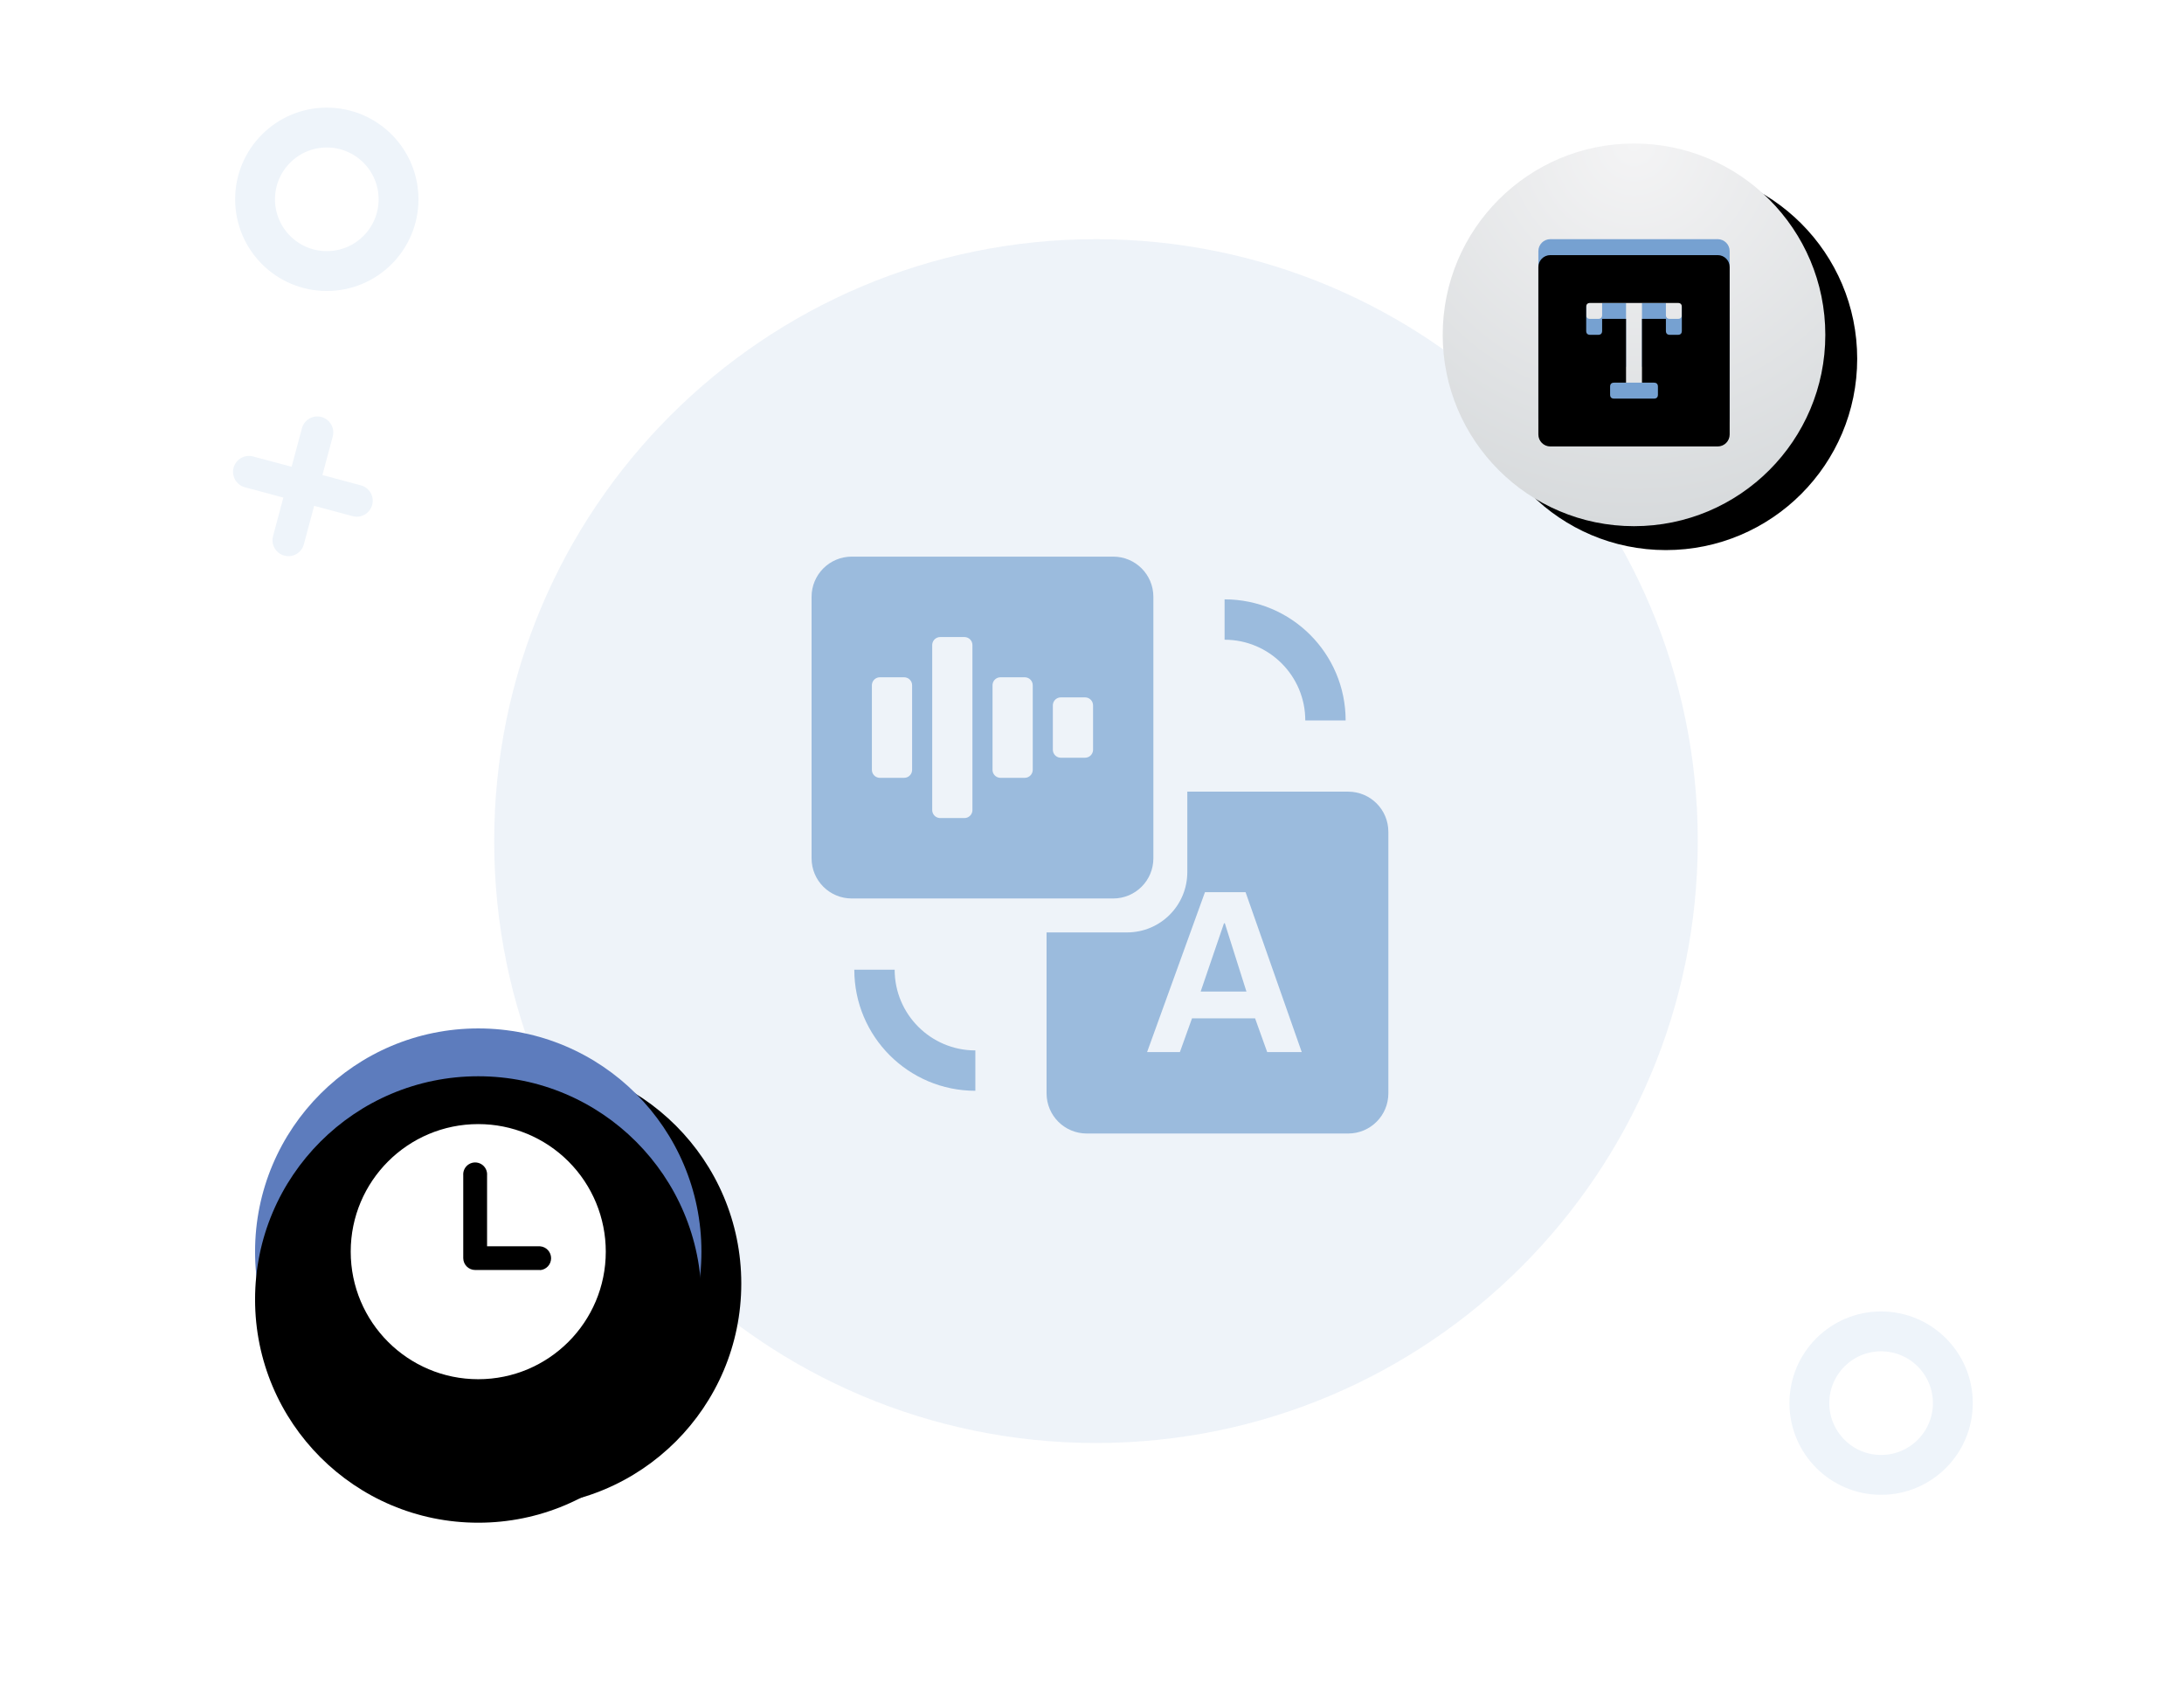 <?xml version="1.0" encoding="UTF-8"?>
<svg width="274px" height="211px" viewBox="0 0 274 211" version="1.1" xmlns="http://www.w3.org/2000/svg" xmlns:xlink="http://www.w3.org/1999/xlink">
    <title>编组 32</title>
    <defs>
        <circle id="path-1" cx="60" cy="157" r="28"></circle>
        <filter x="-14.3%" y="-16.1%" width="146.4%" height="146.4%" filterUnits="objectBoundingBox" id="filter-2">
            <feOffset dx="5" dy="4" in="SourceAlpha" result="shadowOffsetOuter1"></feOffset>
            <feGaussianBlur stdDeviation="3.5" in="shadowOffsetOuter1" result="shadowBlurOuter1"></feGaussianBlur>
            <feColorMatrix values="0 0 0 0 0.365   0 0 0 0 0.486   0 0 0 0 0.741  0 0 0 0.41 0" type="matrix" in="shadowBlurOuter1"></feColorMatrix>
        </filter>
        <filter x="-16.1%" y="-17.9%" width="150.0%" height="150.0%" filterUnits="objectBoundingBox" id="filter-3">
            <feGaussianBlur stdDeviation="4" in="SourceAlpha" result="shadowBlurInner1"></feGaussianBlur>
            <feOffset dx="0" dy="6" in="shadowBlurInner1" result="shadowOffsetInner1"></feOffset>
            <feComposite in="shadowOffsetInner1" in2="SourceAlpha" operator="arithmetic" k2="-1" k3="1" result="shadowInnerInner1"></feComposite>
            <feColorMatrix values="0 0 0 0 0.479   0 0 0 0 0.603   0 0 0 0 0.864  0 0 0 1 0" type="matrix" in="shadowInnerInner1"></feColorMatrix>
        </filter>
        <radialGradient cx="50%" cy="0%" fx="50%" fy="0%" r="100%" id="radialGradient-4">
            <stop stop-color="#F4F4F5" offset="0%"></stop>
            <stop stop-color="#D7DADC" offset="100%"></stop>
        </radialGradient>
        <circle id="path-5" cx="205" cy="42" r="24"></circle>
        <filter x="-14.6%" y="-16.7%" width="145.8%" height="145.8%" filterUnits="objectBoundingBox" id="filter-6">
            <feOffset dx="4" dy="3" in="SourceAlpha" result="shadowOffsetOuter1"></feOffset>
            <feGaussianBlur stdDeviation="3" in="shadowOffsetOuter1" result="shadowBlurOuter1"></feGaussianBlur>
            <feColorMatrix values="0 0 0 0 0.424   0 0 0 0 0.525   0 0 0 0 0.737  0 0 0 0.215 0" type="matrix" in="shadowBlurOuter1"></feColorMatrix>
        </filter>
        <path d="M215.5,30 C216.328,30 217,30.672 217,31.5 L217,31.5 L217,52.5 C217,53.328 216.328,54 215.5,54 L215.5,54 L194.5,54 C193.672,54 193,53.328 193,52.5 L193,52.5 L193,31.5 C193,30.672 193.672,30 194.5,30 L194.5,30 Z M210.5,36 L199.5,36 C199.167,36 199,36.167 199,36.5 L199,36.5 L199,39.5 C199,39.833 199.167,40 199.5,40 L199.5,40 L200.5,40 C200.833,40 201,39.833 201,39.5 L201,39.5 L201,38 L203.999,38 L203.999,46 L202.5,46 C202.167,46 202,46.167 202,46.5 L202,46.5 L202,47.5 C202,47.833 202.167,48 202.5,48 L202.5,48 L207.5,48 C207.833,48 208,47.833 208,47.5 L208,47.5 L208,46.5 C208,46.167 207.833,46 207.5,46 L207.5,46 L205.999,46 L205.999,38 L209,38 L209,39.5 C209,39.833 209.167,40 209.5,40 L209.5,40 L210.5,40 C210.833,40 211,39.833 211,39.5 L211,39.5 L211,36.5 C211,36.167 210.833,36 210.5,36 L210.5,36 Z" id="path-7"></path>
        <filter x="-14.6%" y="-14.6%" width="129.2%" height="129.2%" filterUnits="objectBoundingBox" id="filter-8">
            <feGaussianBlur stdDeviation="2.5" in="SourceAlpha" result="shadowBlurInner1"></feGaussianBlur>
            <feOffset dx="0" dy="2" in="shadowBlurInner1" result="shadowOffsetInner1"></feOffset>
            <feComposite in="shadowOffsetInner1" in2="SourceAlpha" operator="arithmetic" k2="-1" k3="1" result="shadowInnerInner1"></feComposite>
            <feColorMatrix values="0 0 0 0 0.581   0 0 0 0 0.781   0 0 0 0 1  0 0 0 1 0" type="matrix" in="shadowInnerInner1"></feColorMatrix>
        </filter>
    </defs>
    <g id="页面-1" stroke="none" stroke-width="1" fill="none" fill-rule="evenodd">
        <g id="智能语音" transform="translate(-448, -2892)">
            <g id="编组-32" transform="translate(448, 2892)">
                <rect id="矩形备份-22" x="0" y="0" width="274" height="211" rx="18"></rect>
                <path d="M62,105.5 C62,147.197 95.803,181 137.5,181 C179.197,181 213,147.197 213,105.5 C213,63.803 179.197,30 137.5,30 C95.803,30 62,63.803 62,105.5 Z" id="路径" fill="#78A4D6" fill-rule="nonzero" opacity="0.125"></path>
                <path d="M169.136,99.3 C171.923,99.3 174.181,101.545 174.181,104.345 L174.181,137.136 C174.181,139.923 171.936,142.181 169.136,142.181 L136.345,142.181 C133.557,142.181 131.3,139.936 131.3,137.136 L131.3,116.957 L141.389,116.957 C145.592,116.957 148.957,113.569 148.957,109.389 L148.957,99.3 L169.136,99.3 Z M112.242,121.634 C112.242,127.225 116.775,131.758 122.366,131.758 L122.366,136.821 C113.979,136.821 107.179,130.021 107.179,121.634 L112.242,121.634 Z M156.267,111.912 L151.171,111.912 L143.912,131.965 L148.031,131.965 L148.028,131.963 L149.547,127.735 L157.46,127.735 L158.978,131.963 L163.312,131.963 L156.267,111.912 Z M153.666,115.814 L156.375,124.375 L150.632,124.375 L153.558,115.814 L153.666,115.814 Z M139.655,69.819 C142.443,69.819 144.7,72.064 144.7,74.864 L144.7,107.655 C144.7,110.443 142.455,112.7 139.655,112.7 L106.864,112.7 C104.077,112.7 101.819,110.455 101.819,107.655 L101.819,74.864 C101.819,72.077 104.064,69.819 106.864,69.819 L139.655,69.819 Z M120.998,79.909 L117.954,79.909 C117.441,79.909 117.018,80.295 116.96,80.792 L116.954,80.909 L116.954,101.611 C116.954,102.123 117.34,102.546 117.837,102.604 L117.954,102.611 L120.998,102.611 C121.511,102.611 121.934,102.224 121.992,101.727 L121.998,101.611 L121.998,80.909 C121.998,80.357 121.551,79.909 120.998,79.909 Z M113.431,84.954 L110.386,84.954 C109.874,84.954 109.451,85.34 109.393,85.837 L109.386,85.954 L109.386,96.566 C109.386,97.079 109.772,97.501 110.27,97.559 L110.386,97.566 L113.431,97.566 C113.944,97.566 114.367,97.18 114.424,96.682 L114.431,96.566 L114.431,85.954 C114.431,85.401 113.983,84.954 113.431,84.954 Z M128.566,84.954 L125.521,84.954 C125.008,84.954 124.585,85.34 124.528,85.837 L124.521,85.954 L124.521,96.566 C124.521,97.079 124.907,97.501 125.404,97.559 L125.521,97.566 L128.566,97.566 C129.079,97.566 129.501,97.18 129.559,96.682 L129.566,96.566 L129.566,85.954 C129.566,85.401 129.118,84.954 128.566,84.954 Z M136.133,87.476 L133.088,87.476 C132.575,87.476 132.153,87.862 132.095,88.359 L132.088,88.476 L132.088,94.043 C132.088,94.556 132.474,94.979 132.971,95.037 L133.088,95.043 L136.133,95.043 C136.646,95.043 137.068,94.657 137.126,94.16 L137.133,94.043 L137.133,88.476 C137.133,87.924 136.685,87.476 136.133,87.476 Z M153.634,75.179 C162.021,75.179 168.821,81.979 168.821,90.366 L163.758,90.366 C163.758,84.775 159.225,80.242 153.634,80.242 L153.634,75.179 Z" id="形状结合" fill="#9BBBDD" fill-rule="nonzero"></path>
                <path d="M38,52 C39.105,52 40,52.895 40,54 L39.999,58.999 L45,59 C46.105,59 47,59.895 47,61 C47,62.105 46.105,63 45,63 L39.999,62.999 L40,68 C40,69.105 39.105,70 38,70 C36.895,70 36,69.105 36,68 L35.999,62.999 L31,63 C29.895,63 29,62.105 29,61 C29,59.895 29.895,59 31,59 L35.999,58.999 L36,54 C36,52.895 36.895,52 38,52 Z" id="形状结合备份-4" fill="#EEF4FA" transform="translate(38, 61) rotate(-345) translate(-38, -61) "></path>
                <circle id="椭圆形备份-13" stroke="#EEF4FA" stroke-width="5" cx="236" cy="176" r="9"></circle>
                <circle id="椭圆形备份-14" stroke="#EEF4FA" stroke-width="5" cx="41" cy="25" r="9"></circle>
                <g id="椭圆形" fill-rule="nonzero">
                    <use fill="black" fill-opacity="1" filter="url(#filter-2)" xlink:href="#path-1"></use>
                    <use fill="#5D7CBD" xlink:href="#path-1"></use>
                    <use fill="black" fill-opacity="1" filter="url(#filter-3)" xlink:href="#path-1"></use>
                </g>
                <g id="椭圆形备份-12">
                    <use fill="black" fill-opacity="1" filter="url(#filter-6)" xlink:href="#path-5"></use>
                    <use fill="url(#radialGradient-4)" fill-rule="evenodd" xlink:href="#path-5"></use>
                </g>
                <path d="M60,141 C51.163,141 44,148.163 44,157 C44,165.837 51.163,173 60,173 C68.837,173 76,165.837 76,157 C76.002,152.756 74.317,148.685 71.316,145.684 C68.315,142.683 64.244,140.998 60,141 Z M67.756,159.301 L59.617,159.301 C58.792,159.301 58.122,158.635 58.118,157.81 L58.118,147.423 C58.075,146.861 58.35,146.324 58.83,146.03 C59.31,145.736 59.914,145.736 60.394,146.03 C60.875,146.324 61.15,146.861 61.107,147.423 L61.107,156.329 L67.756,156.329 C68.537,156.389 69.141,157.04 69.141,157.824 C69.141,158.607 68.537,159.258 67.756,159.318 L67.756,159.301 Z" id="形状" fill="#FFFFFF" fill-rule="nonzero"></path>
                <g id="形状结合" fill-rule="nonzero">
                    <use fill="#76A1D1" xlink:href="#path-7"></use>
                    <use fill="black" fill-opacity="1" filter="url(#filter-8)" xlink:href="#path-7"></use>
                </g>
            </g>
        </g>
    </g>
</svg>